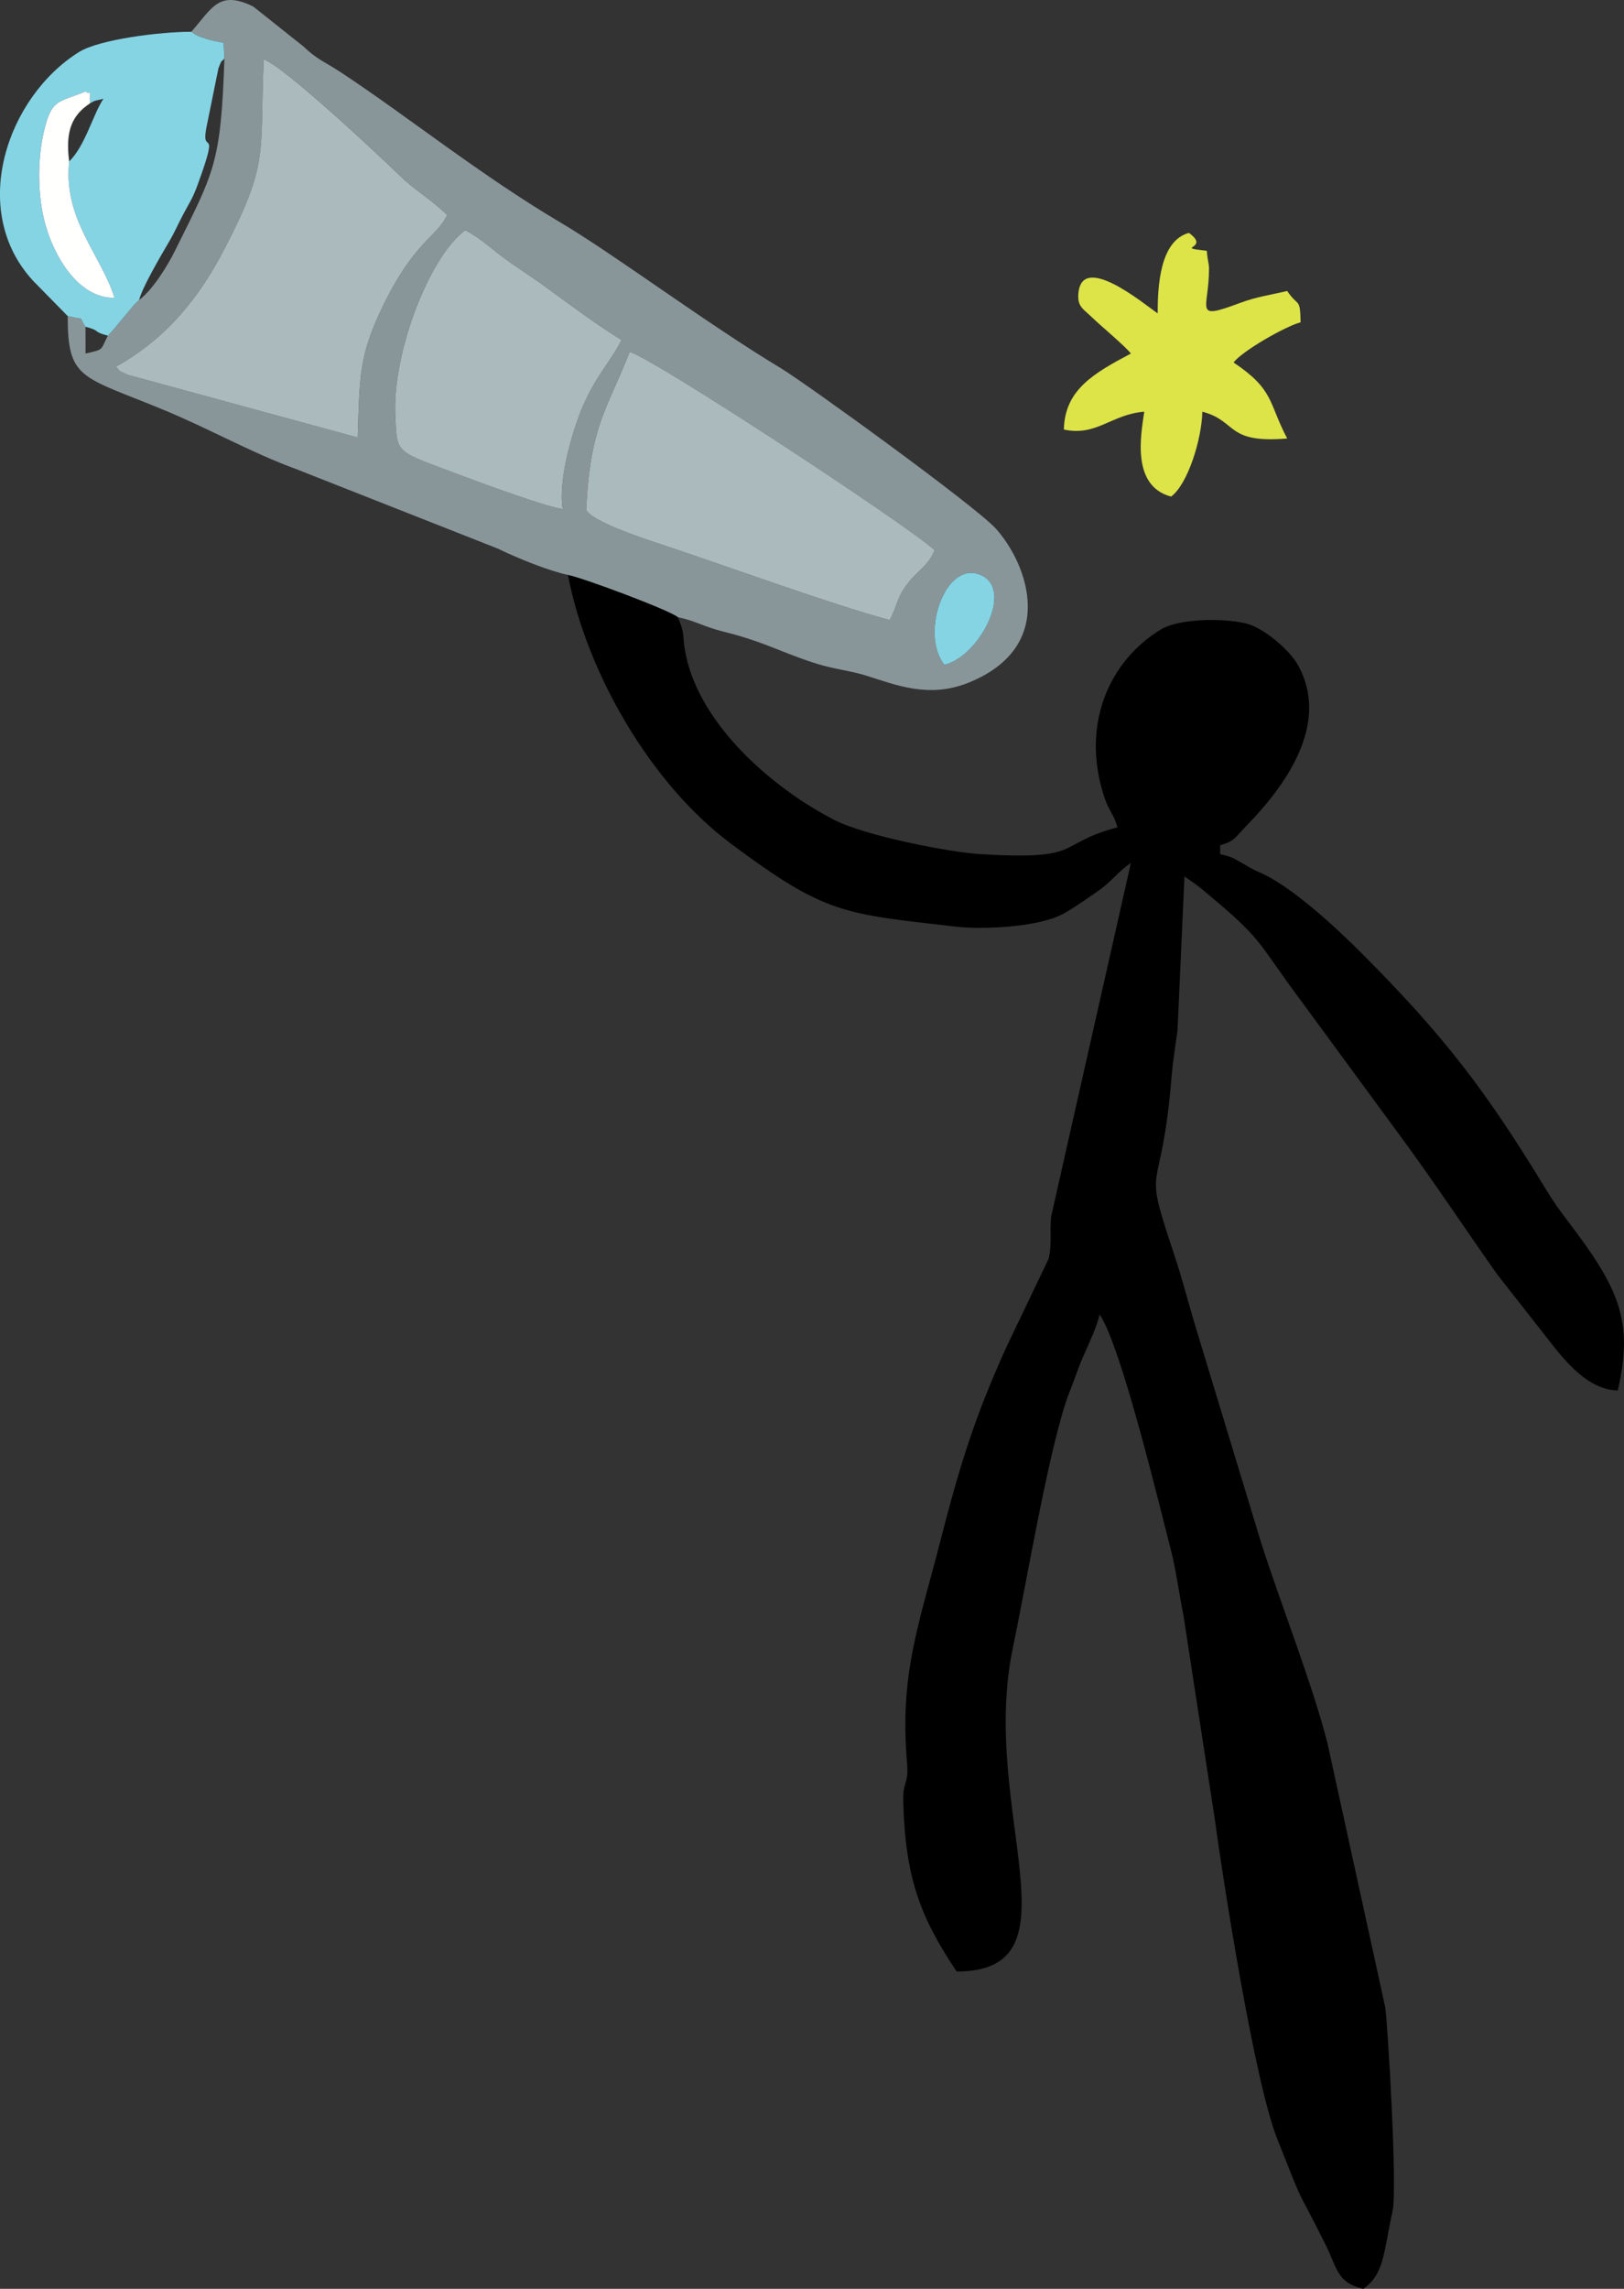 <svg xmlns="http://www.w3.org/2000/svg" xmlns:xlink="http://www.w3.org/1999/xlink" xmlns:xodm="http://www.corel.com/coreldraw/odm/2003" xml:space="preserve" width="69.951mm" height="98.539mm" style="shape-rendering:geometricPrecision; text-rendering:geometricPrecision; image-rendering:optimizeQuality; fill-rule:evenodd; clip-rule:evenodd" viewBox="0 0 1000.91 1409.98"><rect x="0" y="0" width="1000.91" height="1409.98" fill="#333333" stroke="none"/> <defs>  <style type="text/css">       .fil0 {fill:black}    .fil3 {fill:#84D4E4}    .fil1 {fill:#899699}    .fil2 {fill:#AABABD}    .fil4 {fill:#DCE447}    .fil5 {fill:#FFFFFE}     </style> </defs> <g id="Capa_x0020_1">    <g id="_2581386465568">   <path class="fil0" d="M696.98 531.69l0 0zm0 0l-49.17 217.9c-0.88,9.06 0.67,17.63 -1.57,25.97l-25.84 54c-19.74,43.47 -28.84,72.99 -41.22,121.22 -12.96,50.47 -24.78,80.72 -20.18,134.81 1.23,14.47 -2.64,10.8 -2.3,24.13 1.21,46.71 10.31,71.05 32.9,104.79 78.43,0 13.76,-99.34 34.65,-199.39 8.87,-42.48 23.05,-127.6 34.98,-157.75 3.62,-9.14 5.26,-14.9 9.27,-23.77 3.37,-7.45 7.47,-16.4 9.21,-23.83 13.3,19.15 37.64,120.81 44.13,145.85 2.97,11.47 5.25,28.37 7.51,39.29l19.1 124.07c5.79,42.3 24.77,163.19 38.58,198.2 18.99,48.1 10.17,25.8 30.21,66.16 6.93,13.95 6.75,22.88 22.91,26.65 13.09,-8.77 12.64,-23.02 18.13,-47.95 3.03,-13.8 -2.92,-114.01 -4.5,-125.37l-35.59 -162.65c-9.41,-36.98 -29.01,-86.27 -41.07,-124.13l-38.49 -126.71c-5.36,-17.14 -9.32,-33.49 -15.15,-50.93 -20.16,-60.38 -7.77,-30.65 -1.49,-108.17 0.67,-8.23 2.27,-19.17 3.74,-29.3l4.28 -94.84c9.14,6.12 11.61,8.49 20.13,15.67 28.34,23.89 26.63,27.25 50.66,59.47l61.78 84.14c20.94,28.34 40.04,57.3 60.14,85.79l31.47 40.12c10.41,13.46 24.52,31.04 42.89,31.45 10.07,-43.24 0.33,-63.41 -30.68,-104.24 -6.3,-8.29 -8.71,-11.63 -14.56,-21.23 -36.55,-59.95 -62.01,-93.12 -112.39,-143.67 -15.53,-15.58 -41.63,-39.81 -61.04,-49.1 -2.72,-1.3 -3,-1.25 -5.66,-2.6 -4.78,-2.41 -3.07,-1.8 -7.04,-3.98 -5.77,-3.17 -6.29,-3.87 -13.68,-5.59l0 -5.51c8.96,-2.39 9.55,-5.17 15.88,-11.65 24.72,-25.29 52.16,-63.44 31.95,-99.5 -5.1,-9.1 -21.15,-23.01 -32.28,-25.54 -15.93,-3.63 -41.9,-2.47 -52.11,3.78 -32.65,19.96 -48.37,58.85 -35.72,100.57 3.9,12.88 6.46,12 8.95,21.33 -39.07,10.43 -19.51,20.51 -85.29,16.46 -17.32,-1.06 -69.65,-10.97 -89.15,-20.99 -38.72,-19.89 -82.36,-58.45 -91.47,-101.24 -2.76,-12.96 0.08,-11.47 -4.96,-23.64 -4.03,-3.98 -59.44,-24.66 -67.79,-26.08 11.46,60.28 51.14,128.75 100.22,165.39 58.78,43.87 69.29,43.25 138.91,51.29 15.91,1.84 47.24,0.44 63.32,-6.53 6.15,-2.66 16.64,-10.16 23.6,-14.95 9.76,-6.72 12.22,-11.9 20.86,-17.69z"></path>   <path class="fil1" d="M582.07 409.52c-15.21,-18.95 0.54,-64.69 22.3,-55.32 21.07,9.06 -1.28,50.45 -22.3,55.32zm-220.83 -95.35c2.48,-52.06 12.68,-61.27 26.8,-97.36 13.05,2.89 170.91,106.35 188.02,122.14 -3.96,9.57 -9.95,12.01 -16.13,19.85 -7.59,9.63 -6.24,13.14 -11.63,23.21 -37.55,-10.16 -102.4,-34.01 -143.98,-47.7 -8.91,-2.93 -39.29,-13.06 -43.09,-20.14zm-14.47 -0.63c-8.31,-0.67 -49.62,-15.79 -61.19,-20.16 -43.04,-16.25 -40.73,-12.84 -41.96,-37.61 -1.9,-38.02 20.86,-97.72 43.13,-114.01 9.07,4.8 14.86,10.39 23.41,16.77 9.13,6.81 15.25,10.33 24.33,16.93 16.08,11.69 32.72,24.17 48.57,33.94 -7.59,15.13 -17.88,23.89 -26.57,47.75 -5.63,15.45 -12.24,40.64 -9.72,56.38zm-275.35 -87.71c30.63,-17.04 51,-41.57 67.38,-73.38 27.18,-52.78 21.2,-56.97 23.74,-115.92 12.15,4.06 69.21,57.42 84.52,72.22 9.02,8.72 18.99,14.25 28.56,23.7 -6.76,14.04 -20.26,16.09 -39.75,56.38 -14.74,30.48 -14.19,43.28 -15.38,80.68l-141.88 -38.68c-8.2,-3.9 -3.63,-1.57 -7.19,-5.01zm46.52 -206.26c4.81,3.14 2.75,2.14 9.98,4.57 2.1,0.71 6.28,1.55 9.95,2.22l0.45 9.73c-2.22,65.4 -6.4,69.76 -30.49,118.43 -4.85,9.79 -13.99,24.33 -22.06,30.25l-2.88 2.75 -13.64 16.33 -2.75 2.95c-4.85,9.17 -2,8.27 -13.77,11.01l-0.03 -16.52c-4.95,-7.31 1.1,-3.73 -10.98,-6.61 0,39.38 8.25,36.81 58.98,57.76 28.74,11.87 53.69,26.22 81.85,36.54l124.41 49.04c12.25,5.99 31.47,13.71 43.12,16.15 8.35,1.41 63.76,22.09 67.79,26.08 10.55,2.08 15.69,5.8 27.98,8.85 25.86,6.42 35.54,12.86 57.36,19.73 11.01,3.46 20.62,4.22 31.04,7.5 17.99,5.66 38.36,14.02 62.64,4.24 55.26,-22.26 36.59,-72.92 16.95,-94.84 -12.42,-13.86 -117.49,-89.81 -132.46,-98.82 -46.18,-27.81 -103.44,-70.66 -135.94,-89.83 -48.88,-28.84 -95.5,-66.32 -135.75,-92.77 -9.18,-6.03 -14.38,-7.67 -22.78,-15.77l-30.72 -24.43c-0.59,-0.29 -1.27,-0.67 -1.89,-0.94 -19.52,-8.68 -23.52,1.67 -36.37,16.4z"></path>   <path class="fil2" d="M71.41 225.84c3.56,3.44 -1.02,1.11 7.19,5.01l141.88 38.68c1.19,-37.4 0.65,-50.2 15.38,-80.68 19.48,-40.3 32.99,-42.35 39.75,-56.38 -9.57,-9.46 -19.54,-14.98 -28.56,-23.7 -15.31,-14.8 -72.37,-68.16 -84.52,-72.22 -2.54,58.95 3.43,63.14 -23.74,115.92 -16.38,31.81 -36.75,56.34 -67.38,73.38z"></path>   <path class="fil2" d="M361.24 314.17c3.8,7.08 34.18,17.21 43.09,20.14 41.57,13.69 106.43,37.54 143.98,47.7 5.38,-10.07 4.04,-13.59 11.63,-23.21 6.18,-7.84 12.17,-10.28 16.13,-19.85 -17.11,-15.79 -174.97,-119.25 -188.02,-122.14 -14.12,36.08 -24.32,45.29 -26.8,97.36z"></path>   <path class="fil2" d="M346.77 313.55c-2.52,-15.73 4.09,-40.93 9.72,-56.38 8.69,-23.86 18.98,-32.62 26.57,-47.75 -15.85,-9.77 -32.49,-22.25 -48.57,-33.94 -9.08,-6.6 -15.2,-10.12 -24.33,-16.93 -8.55,-6.38 -14.34,-11.97 -23.41,-16.77 -22.27,16.28 -45.03,75.99 -43.13,114.01 1.24,24.77 -1.07,21.35 41.96,37.61 11.57,4.37 52.88,19.49 61.19,20.16z"></path>   <path class="fil3" d="M42.62 99.42c-3.82,35.77 19.86,57.75 27.89,83.99 -23.5,0.65 -40.41,-29.39 -44.66,-54.4 -2.62,-15.41 -2.19,-32.84 1.01,-47.19 4.73,-21.17 8.89,-18.52 25.84,-25.48 4.21,3.5 2.44,-4.46 2.81,7.28 3.98,-2.26 2.85,-1.33 8.21,-2.75 -6.35,9.48 -11.38,29.35 -21.1,38.55zm-0.92 95.26c12.08,2.88 6.03,-0.7 10.98,6.61 10.26,2.72 3.58,2.78 13.8,5.51l2.75 -2.95 13.64 -16.33 2.88 -2.75c1.69,-7.23 13.09,-26.8 17.71,-34.6 4.51,-7.6 5.59,-10.78 9.44,-18.09 3.97,-7.53 5.7,-9.45 9.01,-18.53 14.79,-40.64 0.58,-14.04 5.87,-37.8l6.84 -33.66c0.13,-0.39 0.42,-1.19 0.59,-1.56 1.92,-4.33 0.47,-1.63 3.08,-4.43l-0.45 -9.73c-3.67,-0.66 -7.84,-1.51 -9.95,-2.22 -7.23,-2.43 -5.17,-1.43 -9.98,-4.57 -19.26,0 -56.73,4.67 -69.25,12.49 -44.52,27.83 -68.27,97.64 -28.25,140.93l21.27 21.68z"></path>   <path class="fil4" d="M713.5 193.03c-8.17,-5.47 -48.14,-39.18 -48.94,-10.78 -0.19,6.75 3.29,8.26 8.15,12.95 5.71,5.52 21.18,18.39 24.27,22.61 -23.07,12.21 -40.75,22.38 -41.3,46.81 20.37,4.31 28.98,-9.3 49.56,-11.01 -2.07,14.11 -8.13,45.73 16.52,52.31 10.17,-7.45 18.89,-35 19.27,-52.31 21.99,5.87 14.16,19.69 52.31,16.52 -11.68,-22.07 -7.8,-29.91 -33.04,-46.81 5.08,-6.94 31.7,-22.22 41.3,-24.78 -0.35,-15.73 -1.39,-9.01 -8.26,-19.27 -9.5,2.21 -19.2,3.67 -28.68,7.21 -29.94,11.2 -19.47,4.41 -19.52,-20.98 -0.01,-3.63 -0.77,-3.9 -1.36,-11.01 -21.36,-2.34 2.88,-0.98 -11.01,-11.01 -17.99,4.8 -19.27,33.13 -19.27,49.56z"></path>   <path class="fil5" d="M42.62 99.42c-2.45,-18.86 1.79,-28.45 12.9,-35.79 -0.36,-11.74 1.4,-3.79 -2.81,-7.28 -16.95,6.96 -21.11,4.31 -25.84,25.48 -3.21,14.35 -3.64,31.78 -1.01,47.19 4.26,25.01 21.17,55.06 44.66,54.4 -8.03,-26.24 -31.71,-48.22 -27.89,-83.99z"></path>   <path class="fil3" d="M582.07 409.52c21.03,-4.87 43.37,-46.26 22.3,-55.32 -21.77,-9.37 -37.51,36.38 -22.3,55.32z"></path>  </g> </g></svg>